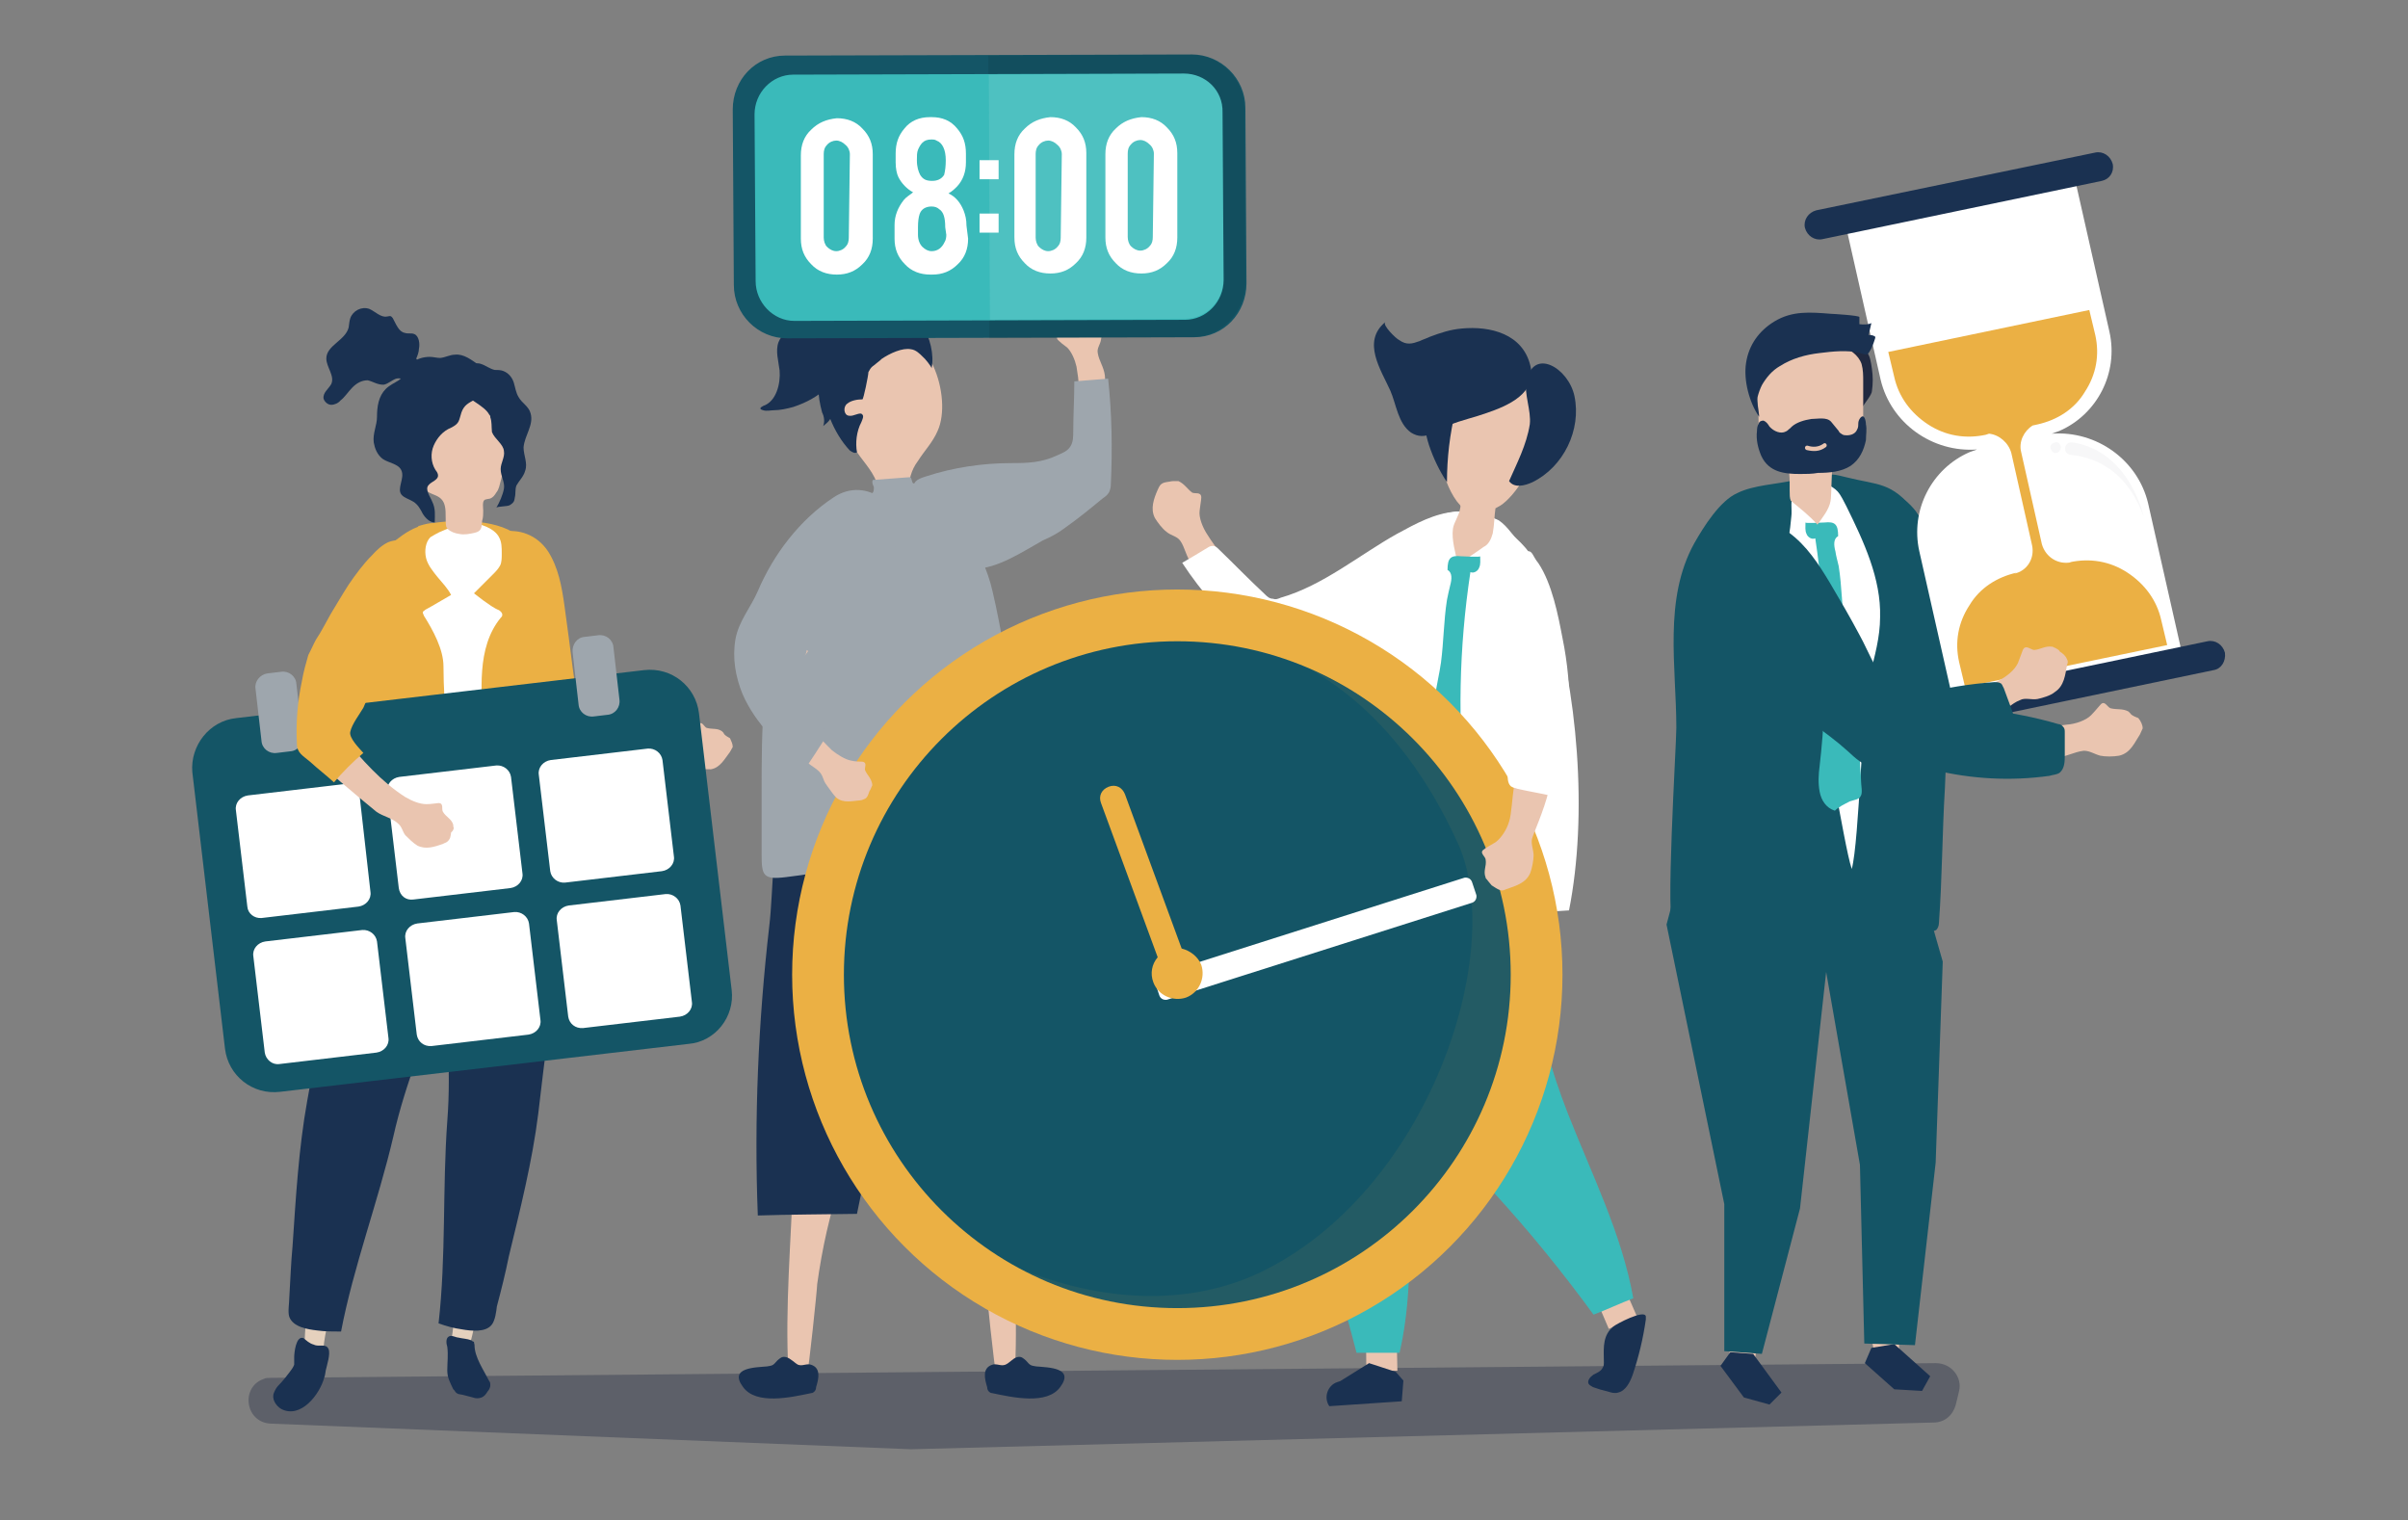 <?xml version="1.0" encoding="utf-8"?>
<!-- Generator: Adobe Illustrator 22.1.0, SVG Export Plug-In . SVG Version: 6.00 Build 0)  -->
<svg version="1.1" id="Layer_1" xmlns="http://www.w3.org/2000/svg" xmlns:xlink="http://www.w3.org/1999/xlink" x="0px" y="0px"
	 viewBox="0 0 442 279" style="enable-background:new 0 0 442 279;" xml:space="preserve">
<rect x="0" y="0" width="442" height="279" fill="#808080" stroke="none"/>
<style type="text/css">
	.st0{opacity:0.36;fill:#212940;enable-background:new    ;}
	.st1{fill:#EAC5B0;}
	.st2{fill:#EBB044;}
	.st3{fill:#E5D1BD;}
	.st4{fill:#1A3151;}
	.st5{fill:#FFFFFF;}
	.st6{fill:#145566;}
	.st7{fill:#3ABABA;}
	.st8{fill:#9EA6AD;}
	.st9{opacity:8.000000e-02;}
	.st10{opacity:0.11;fill:#F3F9FB;enable-background:new    ;}
	.st11{opacity:7.000000e-02;}
	.st12{fill:#F7F7F8;}
	.st13{fill:#212940;}
</style>
<g>
	<path class="st0" d="M49.7,261.3l117.4,4.7c0.2,0,0.2,0,0.3,0l187.5-4.9c2.1,0,3.6-1.4,4.1-3.3l0.6-2.5c0.6-2.5-1.4-5.1-4.3-5.1
		l-305.6,2.7c-0.5,0-0.9,0-1.3,0.2l0,0C44.1,254.6,45,261.1,49.7,261.3z"/>
	<g>
		<g>
			<path class="st1" d="M132.8,134.5c-0.2-0.2-0.2-0.2-0.3-0.3c-0.9-0.6-1.7-0.3-2.8-0.6c-0.5-0.2-0.8-1.4-1.6-0.6
				c-0.3,0.3-0.9,0.9-1.6,1.6c-0.9,0.8-2.5,1.3-3.8,1.4c-5.2,0.5-10.6-0.5-15.8-1.6c-0.3,0-0.6-0.2-0.8-0.3
				c-0.5-0.3-0.5-0.9-0.5-1.4c-0.2-2.5-0.5-5.1-1.1-7.4c-0.5-2.2-1.3-4.4-2.7-6.2c-1.4-1.7-3.6-3-5.8-2.7c-1.7,0.2-3.2,1.3-3.9,2.7
				c-1.9,3.6,1.9,8.4,3.6,11.5c1.6,3,3.5,5.8,5.5,8.5c0.3,0.3,0.5,0.6,0.9,0.9c0.3,0.2,0.8,0.3,1.3,0.3c5.7,0.6,11.4,0.6,17.2,0.6
				c1.6,0,3-0.8,4.4-0.8c0.9,0,1.7,0.6,2.5,0.9c0.9,0.2,2.1,0.2,3,0.2c1.7-0.3,2.5-1.9,3.5-3.2c0.2-0.3,0.3-0.6,0.5-0.9
				c0-0.6-0.3-1.1-0.5-1.6C133.1,135,132.9,134.8,132.8,134.5z"/>
		</g>
		<g>
			<path class="st2" d="M93.3,131.4c1.7,1.7,3.5,3.2,4.9,5.2c0.9,1.4,1.7,3.2,3.2,4.1c1.1,0.8,2.5,0.9,3.8,1.1
				c1.1,0.2,2.1,0.2,3.2,0.3c0.5-2.5,1.1-4.9,1.6-7.4c-0.9-0.5-2.1-0.6-3.2-0.6c-1.3-7.6-2.1-15.3-3.2-23c-0.5-3.5-1.1-6.9-3-9.9
				c-4.1-6.2-13.7-4.4-14.5,3.3c-0.6,6,0.2,12.2,2.2,17.8c0.9,2.5,1.9,5.5,3.6,7.6C92.2,130.3,92.7,130.9,93.3,131.4z"/>
		</g>
	</g>
	<g>
		<g>
			<g>
				<path class="st3" d="M59.4,248.2c-1.3,0.2-2.4-0.3-3.5-0.5c0-4.1,0.5-8,1.4-12.2c1.7,2.1,3.3,0.8,3.3,4.6
					C60.6,241.4,59.2,246.3,59.4,248.2z"/>
				<path class="st4" d="M55.7,245.6c-1.4-0.5-1.7,2.8-1.7,3.5c0,0.5,0,0.9,0,1.4c-0.2,0.5-0.5,0.9-0.8,1.3
					c-0.6,0.8-1.3,1.7-2.1,2.5c-0.3,0.3-0.6,0.8-0.8,1.3c-0.5,1.1,0.3,2.4,1.3,3c3.6,1.9,7.1-2.7,7.9-5.7c0.2-0.5,0.2-0.9,0.3-1.4
					c0.2-0.9,0.9-3,0.5-3.9c-0.5-1.1-1.7-0.3-2.7-0.8C56.8,246.6,56.2,246,55.7,245.6z"/>
			</g>
			<path class="st4" d="M81.8,180.3c-3.5,9.3-7.4,18.5-9.6,28.3c-2.8,12-7.3,23.8-9.6,35.8c-1.4,0-3,0-4.4-0.2
				c-1.7-0.2-4.4-0.6-5.1-2.5c-0.3-0.9,0-2.5,0-3.5c0.2-3.2,0.3-6.3,0.6-9.5c0.6-8.8,1.1-17.8,2.7-26.7c1.7-9.2,3.3-18.5,4.9-27.8
				c0.8-4.7,1.7-9.5,3-14.2c0.3-1.3,3.5-13.6,4.1-13.6c7.4,1.1,14.4,3.6,20.8,7.4c0.6,0.3,1.3,0.8,1.4,1.4c0.2,0.6,0,1.3-0.2,1.9
				c-1.9,5.7-4.6,11-6.6,16.9C83.2,176.4,82.6,178.2,81.8,180.3z"/>
		</g>
		<g>
			<g>
				<path class="st3" d="M82.4,247.5c1.1,0.5,2.4,0.3,3.5,0.6c1.1-3.9,1.9-7.9,2.2-12c-2.4,1.4-3.5-0.2-4.6,3.5
					C83.4,240.7,83.2,245.8,82.4,247.5z"/>
				<path class="st4" d="M87.1,246.9c0,2.2,1.7,4.6,2.7,6.6c0.2,0.2,0.2,0.5,0.2,0.8c0,0.3-0.2,0.8-0.5,1.1
					c-0.3,0.5-0.6,0.9-1.1,1.1c-0.5,0.2-1.1,0.2-1.6,0c-0.9-0.2-1.7-0.5-2.5-0.6c-0.2,0-0.5-0.2-0.6-0.3c-0.2-0.2-0.3-0.5-0.5-0.6
					c-0.6-1.3-1.1-2.1-1.1-3.5s0.2-2.8,0-4.3c-0.2-0.6-0.3-1.6,0.3-1.9c0.5-0.3,1.3,0.2,1.7,0.2c0.8,0.2,1.6,0.2,2.4,0.5
					c0.2,0.2,0.3,0.2,0.5,0.3C87,246.6,87.1,246.7,87.1,246.9z"/>
			</g>
			<path class="st4" d="M81.3,176c0.5,9.9,1.6,19.7,0.8,29.8c-0.9,12.3-0.2,24.9-1.6,37.1c1.4,0.5,2.8,0.9,4.3,1.1
				c1.7,0.3,4.4,0.6,5.5-0.9c0.6-0.8,0.8-2.4,0.9-3.3c0.8-3,1.6-6.2,2.2-9.2c2.1-8.7,4.3-17.4,5.4-26.2c1.1-9.3,2.2-18.6,3.6-27.9
				c0.6-4.7,1.1-9.6,1.4-14.4c0-1.3,0.8-14,0.2-14.2c-7.4-1.1-14.8-0.8-22.1,0.9c-0.6,0.2-1.4,0.5-1.9,0.9c-0.5,0.6-0.3,1.1-0.3,1.7
				c0.2,6,0.9,12,1.3,18C81,171.8,81.1,173.8,81.3,176z"/>
		</g>
		<path class="st2" d="M77,96.5c-0.2,0-0.3,0.2-0.3,0.2c-2.1,0.8-3.6,2.1-5.4,3.5c-2.5,2.1-3.8,2.8-4.7,5.8
			c-0.9,2.8-1.4,5.7-2.1,8.5c-2.8,14.7-3.3,29.4-5.4,44.2c-0.5,4.1-0.9,8.8,2.1,11.5c5.4-4.1,12-4.4,18.3-4.4
			c4.6,0,8.8-1.4,13.4-0.9c4.3,0.5,8-0.6,12.5-0.3c1.1,0,2.4,0,2.8-0.9c-1.6-4.6-1.4-9.5-1.9-14.2c-0.9-12.3-5.1-24.3-6.6-36.5
			c-0.6-4.1-0.8-11-4.1-14.2c-3.5-3.5-11.5-3.5-16.1-2.8C78.9,96,78,96.2,77,96.5z"/>
		<path class="st5" d="M88.7,110.2c-0.6-0.5-1.1-0.8-1.7-1.3c1.1-1.1,2.4-2.4,3.5-3.5c0.5-0.5,0.9-0.9,1.3-1.6
			c0.3-0.6,0.3-1.4,0.3-2.2c0-1.1,0-2.1-0.5-3C90.8,97,88.1,96,86.3,96c-2.1,0.2-3.9,0.9-5.7,1.7c-0.6,0.3-1.1,0.6-1.6,0.9
			c-0.9,0.9-1.1,2.5-0.8,3.8c0.3,1.3,1.3,2.5,2.1,3.5c0.9,1.1,1.9,2.1,2.5,3.3c-1.6,0.9-3.2,1.9-4.7,2.7c-0.2,0.2-0.5,0.3-0.5,0.5
			c0,0.2,0.2,0.5,0.2,0.6c1.7,2.7,3.6,6.2,3.6,9.3c0,3.8,0.3,7.7,0.5,11.5c0.3,8,0.5,15.9,0.3,24c0,1.9,0,3.6-0.2,5.5
			c2.1,0.2,4.1,0.2,6.2,0c0.5,0,0.9-0.2,1.3-0.5c0.3-0.3,0.5-0.9,0.5-1.6c0-1.3,0-2.7,0-3.9c0-7.9-0.8-15.8-1.3-23.7
			c-0.3-6.6-1.3-14.7,3.2-20.2c0.2-0.2,0.3-0.3,0.3-0.6c0-0.3-0.3-0.6-0.6-0.8C90.6,111.6,89.7,110.9,88.7,110.2z"/>
		<g>
			<g>
				<g>
					<g>
						<path class="st1" d="M81.9,96.6c0,0.2,0.2,0.3,0.3,0.5c0.5,0.5,1.3,0.8,2.1,0.9c0.9,0.2,1.9,0,2.8-0.2
							c1.3-0.3,1.3-0.9,1.4-2.2c0.2-0.6,0.2-1.3,0.2-1.9c0-0.3-0.2-1.6,0.2-1.9c0.2-0.2,0.8-0.2,1.1-0.3c0.5-0.2,0.8-0.6,1.1-1.1
							c0.5-0.6,0.6-1.4,0.8-2.1c0.3-1.3,0.8-2.5,1.1-3.8c0.5-1.3,0.8-2.7,0.9-3.9c0.2-2.1-0.2-4.9-1.7-6.5c-1.4-1.4-3.5-1.9-5.4-2.1
							c-2.5-0.3-5.1,0.2-7.3,1.4c-0.9,0.5-1.7,1.3-2.2,2.2c-0.8,1.4-0.8,3.3-0.6,5.1c0,1.6,0.2,3.2,0.2,4.7c0.2,1.9,0.3,3.9,1.7,4.9
							c0.8,0.5,1.7,0.6,2.4,1.3c0.8,0.8,0.8,2.1,0.8,3.2C81.8,95.5,81.8,96.2,81.9,96.6z"/>
					</g>
					<path class="st4" d="M89.8,76.1c0.2,0.2,0.2,0.3,0.2,0.5c0.3,0.8,0.2,1.7,0.3,2.7c0.5,1.3,2.1,2.2,2.2,3.5
						c0.2,1.1-0.6,2.2-0.6,3.3c0,1.3,0.8,2.4,0.6,3.6c-0.2,1.1-0.8,2.5-1.4,3.5c0.2-0.3,2.1-0.2,2.5-0.5c0.8-0.5,0.8-0.8,0.9-1.4
						c0.2-0.8,0-1.4,0.3-2.2c0.5-0.9,1.3-1.6,1.6-2.7c0.5-1.4-0.3-2.8-0.3-4.3c0.2-2.2,1.9-4.1,1.3-6.2c-0.3-1.3-1.6-1.9-2.2-3
						c-0.5-0.8-0.6-1.7-0.9-2.7c-0.3-0.9-0.9-1.7-1.9-2.1c-0.5-0.2-1.1-0.2-1.6-0.2c-0.9-0.2-1.6-0.8-2.5-1.1
						c-1.3-0.5-3.5,0.8-4.1,1.9c-0.8,1.1-0.3,1.9,0.3,2.8C85.9,73.4,88.9,74.4,89.8,76.1z"/>
				</g>
				<path class="st4" d="M73.2,69.8c-0.8,0.5-1.7,0.9-2.4,1.6c-1.3,1.3-1.6,3.2-1.6,5.1c0,1.6-0.8,3-0.6,4.7c0.2,1.1,0.6,2.2,1.6,3
					c1.1,0.8,3,0.9,3.5,2.2c0.6,1.4-0.9,3.3,0,4.4c0.5,0.6,1.4,0.8,2.2,1.3s1.3,1.4,1.7,2.2c0.5,0.8,1.3,1.6,2.2,1.6
					c0-1.4,0.2-2.5-0.5-3.9c-0.3-0.8-1.4-2.2-0.6-3c0.5-0.6,1.7-0.9,1.7-1.7c0-0.5-0.3-0.8-0.5-1.1c-0.8-1.3-0.9-3-0.3-4.4
					c0.6-1.4,1.7-2.7,3.2-3.3c1.6-0.8,1.4-1.3,1.9-2.8c0.5-1.4,1.3-1.7,2.5-2.4c1.1-0.5,1.6-0.8,2.1-1.9c0.3-0.8,0.6-1.7,0.3-2.7
					c-0.3-0.8-0.9-1.3-1.7-1.7c-1.3-0.9-2.8-2.1-4.4-1.9c-0.9,0-1.7,0.5-2.7,0.6c-0.6,0-1.3-0.2-1.9-0.2c-1.1,0-2.2,0.3-3,0.9
					c-0.8,0.6-0.8,1.3-1.3,2.2C73.9,69.2,73.6,69.5,73.2,69.8z"/>
				<path class="st4" d="M76.9,64c0.2-0.9,0-2.4-0.9-2.7c-0.5-0.2-1.1,0-1.7-0.2c-1.1-0.2-1.6-1.6-2.2-2.7c-0.2-0.2-0.2-0.3-0.3-0.3
					c-0.2-0.2-0.5,0-0.8,0c-1.1,0.2-2.1-0.9-3.2-1.4c-1.4-0.5-3,0.3-3.5,1.7c-0.2,0.6-0.2,1.1-0.3,1.7c-0.6,2.4-4.1,3.3-4.1,5.7
					c0,1.6,1.6,3.2,0.9,4.7c-0.5,0.9-1.6,1.6-1.4,2.7c0.2,0.6,0.8,1.1,1.4,1.1s1.3-0.3,1.7-0.8c0.8-0.6,1.4-1.6,2.2-2.4
					c0.8-0.8,1.7-1.3,2.8-1.3c0.9,0.2,1.9,0.9,3,0.8c0.8-0.2,1.4-0.8,2.2-1.1c0.8-0.2,1.6,0.2,2.2,0.2c0.8,0,1.7-0.3,1.7-1.1
					c0-0.2,0-0.3,0-0.6c0.2-0.5,0.9-0.5,1.1-0.9c-0.5-0.6-0.9-0.5-1.3-1.3C76.6,65.4,76.9,64.6,76.9,64z"/>
			</g>
		</g>
	</g>
	<g>
		<g>
			<g>
				<path class="st1" d="M172.1,79.1c-0.9,2.1-2.4,3.6-3.6,5.5c-1.3,1.7-1.6,3.5-1.9,5.5c-0.2,1.4-0.8,2.7-2.5,2.8
					c-3.5,0.5-2.4-2.4-3.2-4.4c-0.9-2.4-2.8-4.1-4.1-6.3c-3.8-6-2.7-18,5.2-20.5C170.5,59.1,174.9,73,172.1,79.1z"/>
			</g>
		</g>
		<g>
			<path class="st4" d="M158.3,73.3c-0.9,0-2.1,0.2-2.8,0.8c-0.8,0.6-0.6,2.1,0.3,2.2c0.9,0.2,2.1-0.8,2.5-0.2
				c0.3,0.3,0,0.9-0.2,1.4c-0.9,1.7-1.1,3.8-0.8,5.5c-0.3,0.3-0.9,0-1.3-0.3c-1.6-1.7-2.8-3.8-3.6-5.8c-0.3,0.5-0.8,0.9-1.3,1.3
				c0.3-0.8,0.2-1.7-0.2-2.5c-0.8-3-1.3-6.6,0.9-9.2c1.1-1.3,2.8-2.1,4.6-2.4c1.7-0.3,3.5-0.3,5.2-0.2c0.8,0,1.7,0.2,1.9,0.9
				c-1.6,0.6-3.3,1.9-4.1,3.5C159.4,68.9,158.5,73.3,158.3,73.3z"/>
		</g>
		<g>
			<path class="st4" d="M161.8,65.9l-0.2,0.2c-0.8,0.6-1.4,1.3-2.4,1.6c-1.3,0.3-2.7-0.3-3.9,0.2c-1.4,0.5-2.4,2.2-3.5,3.2
				c-1.7,1.7-3.8,2.8-6.2,3.6c-1.1,0.3-2.4,0.6-3.6,0.6c-0.5,0-1.3,0.2-1.9,0c-0.8-0.2-0.6-0.5,0-0.8c2.4-0.8,3.2-4.1,3-6.5
				c-0.2-1.7-0.8-3.6-0.2-5.2c0.5-1.3,1.6-1.9,2.7-2.7c1.1-0.8,2.5-0.6,3.8-0.9c1.4-0.5,2.5-1.4,3.9-1.7c1.6-0.3,3,0.3,4.6,0.6
				c1.3,0.3,2.5,0.2,3.8,0c1.1-0.3,2.2-0.6,3.3-0.6c1.7,0,3.2,1.1,4.3,2.4c1.4,1.9,2.2,5.2,1.7,7.7c0-0.3-1.3-1.9-1.6-2.1
				c-0.6-0.6-1.3-1.3-2.2-1.4C165.7,63.8,163.4,64.8,161.8,65.9z"/>
		</g>
	</g>
	<g>
		<g>
			<path class="st1" d="M391,130.9c-0.2-0.2-0.2-0.2-0.3-0.3c-1.1-0.6-2.1-0.3-3.3-0.6c-0.6-0.2-1.1-1.6-1.9-0.6
				c-0.3,0.3-0.9,1.1-1.7,1.9c-0.9,0.9-2.8,1.6-4.4,1.7c-6.2,0.9-12.3,0.2-18.3-0.9c-0.3,0-0.6-0.2-0.9-0.3
				c-0.5-0.3-0.6-1.1-0.6-1.7c-0.3-2.8-0.9-5.8-1.7-8.5c-0.8-2.5-1.7-5.1-3.5-6.9s-4.4-3.2-6.9-2.8c-1.9,0.3-3.6,1.6-4.4,3.5
				c-2.1,4.4,2.7,9.6,4.9,13.1c2.1,3.3,4.3,6.5,6.8,9.6c0.3,0.3,0.6,0.8,1.1,0.9c0.5,0.3,0.9,0.3,1.6,0.3c6.6,0.3,13.3,0.2,19.9-0.2
				c1.9-0.2,3.3-1.1,5.1-1.3c1.1,0,1.9,0.6,3,0.9c0.9,0.2,2.4,0.2,3.5,0c2.1-0.5,2.8-2.4,3.8-3.9c0.2-0.5,0.3-0.6,0.5-1.1
				c0-0.6-0.3-1.3-0.8-1.9C391.4,131.4,391.1,131.1,391,130.9z"/>
		</g>
		<g>
			<path class="st6" d="M344.2,128.7c1.4,2.2,3,4.6,4.3,6.9c0.8,1.6,1.7,3.3,3.2,4.4c0.9,0.6,2.1,0.9,3.2,1.3
				c6.9,1.7,14.2,2.1,21.3,1.1c0.6-0.2,1.4-0.2,1.9-0.6c0.9-0.8,0.9-2.1,0.9-3.2c0-1.4,0-2.7,0-4.1c0-0.5,0-0.8-0.3-1.1
				c-0.2-0.3-0.6-0.5-0.9-0.5c-4.4-1.3-8.8-2.1-13.4-2.7c-1.4-0.2-3-0.5-4.1-1.4c-2.4-2.1-2.4-9.6-3-12.8c-0.6-3.6-1.1-7.3-1.7-10.7
				c-0.8-3.9-1.6-8-3.9-11.4c-5.1-6.9-16.1-4.4-16.7,4.6c-0.5,6.8,0.8,13.6,3.3,19.7C339.8,122.1,342,125.4,344.2,128.7z"/>
		</g>
	</g>
	<g>
		<g>
			<path class="st1" d="M215.8,88.3c0.2,0,0.3,0,0.5,0c1.1,0.5,1.6,1.4,2.5,2.1c0.5,0.3,1.7-0.2,1.7,0.9c0,0.5-0.2,1.4-0.3,2.4
				c-0.2,1.3,0.6,3.2,1.4,4.4c3.2,5.1,7.6,9.2,12.2,12.9c0.3,0.2,0.5,0.5,0.8,0.5c0.6,0.2,1.1-0.2,1.7-0.6c2.4-1.6,4.7-3,7.4-4.1
				c2.4-0.9,4.7-1.9,7.3-1.7c2.5,0,5.1,1.3,6.3,3.3c0.9,1.6,1.1,3.8,0.3,5.4c-1.9,4.3-8.7,4.1-12.6,4.7c-3.8,0.6-7.6,0.9-11.4,0.9
				c-0.5,0-0.9,0-1.4-0.2c-0.5-0.2-0.8-0.6-1.1-0.9c-4.4-4.6-8.4-9.6-12.3-14.7c-1.1-1.4-1.3-3.2-2.2-4.4c-0.6-0.8-1.7-0.9-2.5-1.6
				c-0.8-0.6-1.6-1.7-2.1-2.5c-0.9-1.7-0.2-3.6,0.5-5.2c0.2-0.5,0.3-0.6,0.5-0.9c0.5-0.5,1.1-0.5,1.7-0.6
				C215,88.3,215.5,88.3,215.8,88.3z"/>
		</g>
		<g>
			<path class="st5" d="M246.5,121.7c-3.3,0.3-6.5,0.5-9.8,0.2c-1.1-0.2-2.2-0.2-3.3-0.6c-1.6-0.6-3-2.1-4.1-3.3
				c-4.4-4.6-8.8-9.3-12.3-14.7c1.6-0.9,3.2-1.9,4.7-2.8c0.3-0.2,0.6-0.3,0.9-0.3c0.5,0,0.8,0.3,1.1,0.6c2.8,2.7,5.5,5.5,8.4,8.2
				c0.5,0.5,0.9,0.9,1.6,0.9c0.5,0.2,0.9,0,1.4-0.2c7.7-2.2,14.5-7.9,21.3-11.7c3.5-1.9,6.9-3.8,10.9-4.1c8.4-0.6,13.3,9.2,7.1,15.2
				C267.2,116.2,257,120.6,246.5,121.7z"/>
		</g>
	</g>
	<g>
		<g>
			<g>
				<g>
					<g>
						<g>
							<polygon class="st1" points="256.3,242.2 256.5,251.6 250.8,251.6 250.7,241.2 							"/>
						</g>
					</g>
					<g>
						<g>
							<path class="st4" d="M251.3,250.2l4.9,1.6l1.4,1.6l-0.3,3.8l-13.3,0.9l0,0c-1.1-1.6-0.3-3.8,1.4-4.4l0.6-0.2L251.3,250.2z"/>
						</g>
					</g>
				</g>
			</g>
			<g>
				<g>
					<g>
						<g>
							<g>
								<g>
									<polygon class="st1" points="296.7,233 300.5,241.7 295.3,243.9 291.2,234.3 									"/>
								</g>
							</g>
							<g>
								<g>
									<path class="st4" d="M295.5,244.1c0.2-0.2,0.5-0.5,0.6-0.6c0.6-0.5,5.7-3.2,6-1.9c0,0.2,0,0.5,0,0.6
										c-0.5,3.5-1.3,6.8-2.4,10.1c-0.5,1.4-1.3,3-2.7,3.3c-0.6,0.2-1.3,0-1.9-0.2c-0.9-0.2-1.9-0.5-2.7-0.8
										c-0.3-0.2-0.6-0.3-0.8-0.6c-0.3-0.6,0.3-1.3,0.9-1.7c0.6-0.3,1.4-0.6,1.7-1.3c0.2-0.3,0.2-0.6,0.2-0.9
										C294.4,248,294.1,245.8,295.5,244.1z"/>
								</g>
							</g>
						</g>
					</g>
					<g>
						<path class="st7" d="M261.5,198.3c1.9,8.4,7.1,14.5,12.8,20.7c6.5,7.1,12.5,14.5,18.2,22.3c2.4-0.9,4.9-2.1,7.3-3
							c-2.1-11.8-7.6-22.7-12-33.9c-3-7.7-5.5-15.9-5.7-24.5c0-4.1,0.9-8,1.4-12c0.6-5.1,0.8-10.3,1.3-15.3c0.2-1.7,0.3-3.6-0.9-4.7
							c-0.6-0.5-1.4-0.6-2.1-0.8C254.1,141.5,258.1,182.2,261.5,198.3z"/>
					</g>
				</g>
			</g>
			<path class="st7" d="M284.1,154.1c0-5.1-0.6-10.1-1.6-13.7c-7.9-0.5-16.7,0.5-24.6,2.1c-7.6,1.6-12.3,3.2-12.5,11.5
				c-0.2,15.2-6,28.1-8.7,42.8c-1.4,8.5,1.1,16.1,3.9,24c3.3,9,6,18.2,8.4,27.5c2.7,0,5.2,0,7.9,0c2.7-11.7,1.6-23.8,1.7-35.8
				c0.2-8.4,0.9-16.9,4.1-24.8c3.3-8.7,8.2-5.2,13.7-10.1C282.1,172.2,284.1,162.9,284.1,154.1z"/>
		</g>
		<g>
			<path class="st5" d="M275.1,95.5c0.9,0.6,1.6,1.4,2.4,2.4c0.6,0.8,1.4,1.4,2.1,2.2c2.4,2.5,3.5,6.2,4.6,9.5
				c5.4,16.9,7.3,39.9,3.8,57.5c-13.1,1.1-28.1-2.2-41-3.9c-1.3-0.2-2.7-0.5-3.3-1.6c-0.5-0.6-0.5-1.4-0.5-2.2
				c0-11.2,2.4-23.2,4.6-34.1c0.9-4.6,2.1-9.3,3.6-13.7c1.6-4.7,3.3-9.9,6.9-13.6c3.9-3.8,11.4-5.7,16.3-2.7
				C274.6,95.2,274.8,95.4,275.1,95.5z"/>
		</g>
		<g>
			<g>
				<g>
					<path class="st1" d="M274,97.9c0.3-1.6,0.3-3.3,0.5-4.6c0.3-0.2,0.6-0.3,0.9-0.5c5.4-3.5,14.5-22.1,0-26.2
						c-13.1-3.8-12.5,14.4-9.9,21.8c0.5,1.3,1.1,2.5,1.9,3.6c0.6,0.8,0.8,0.6,0.6,1.4c-0.2,1.3-1.1,2.4-1.3,3.6
						c-0.3,2.1,0.5,4.6,0.9,6.6c1.6-1.1,3.2-2.1,4.7-3.2C273.2,100,273.7,99,274,97.9z"/>
				</g>
			</g>
			<g>
				<g>
					<g>
						<g>
							<path class="st4" d="M262.3,81.7c0.8,2.4,1.9,4.7,3.3,6.8c0-4.4,0.5-8.8,1.6-13.3c0.2-0.3,0.2-0.6,0-0.9
								c-0.2-0.3-0.5-0.3-0.8-0.5C260.9,72.5,260.9,77.4,262.3,81.7z"/>
						</g>
					</g>
				</g>
				<g>
					<g>
						<g>
							<g>
								<path class="st4" d="M277,88.3c0.9,1.3,2.8,0.9,4.3,0.2c5.7-2.8,9-9.6,7.7-15.8c-1.1-5.2-7.6-9-8.8-2.7
									c-0.5,2.2,0.9,5.4,0.6,7.9C280.2,81.7,278.4,85.1,277,88.3z"/>
							</g>
						</g>
					</g>
					<g>
						<g>
							<g>
								<path class="st4" d="M262.5,61.8c-0.6,0.3-1.3,0.5-1.9,0.8c-1.4,0.5-2.4,0.8-3.8-0.2c-0.5-0.2-3.2-2.8-2.5-3.3
									c-4.4,3.6-0.8,8.8,0.9,12.6c1.1,2.5,1.4,6,3.8,7.7c2.7,1.7,4.6-0.5,7.1-1.4c2.2-0.9,4.6-1.4,6.8-2.2c3.8-1.3,9.3-3.6,8-8.7
									c-1.4-5.8-7.3-7.3-12.6-6.8C266.1,60.5,264.4,61.1,262.5,61.8z"/>
							</g>
						</g>
					</g>
				</g>
			</g>
		</g>
	</g>
	<path class="st7" d="M265.6,110.1c-0.6,3.8-0.6,7.7-1.1,11.5c-0.3,2.1-0.8,4.1-1.1,6.3c-1.1,6-1.4,12-1.7,18c0,1.3-0.2,2.4-0.2,3.6
		c0,0.8-0.3,2.1,0,2.7c0.3,0.8,1.3,0.8,2.1,1.1c0.9,0.5,1.9,0.9,2.7,1.7c1.6-0.5,2.5-1.9,2.8-3.5c0.3-1.6,0.2-3.2,0-4.7
		c-1.6-13.9-1.3-27.9,0.8-41.8c0.6,0.3,1.4-0.2,1.6-0.8c0.3-0.6,0.2-1.3,0.2-2.1c0,0.2-3.2,0-3.5,0c-1.9-0.2-2.5,0.3-2.5,2.5
		c0.9,0.5,0.8,1.7,0.5,2.8C266,108.2,265.8,109.1,265.6,110.1z"/>
	<g>
		<g>
			<g>
				<g>
					<g>
						<path class="st1" d="M182.8,251.8c1.3,0,2.4-0.2,3.5-0.3c0.6-11.5-0.5-23.7-0.9-35.4c-3,0.2-6,0.3-8.8,0.5
							c2.1,6.2,3.5,12.6,4.4,19.1C181,236.6,182.6,251.8,182.8,251.8z"/>
					</g>
					<g>
						<path class="st4" d="M186.7,249.1c0.8-0.2,1.1,0.2,1.6,0.6c0.3,0.3,0.5,0.6,0.8,0.8s0.6,0.2,1.1,0.3c2.2,0.2,7.1,0.2,4.4,3.8
							c-2.4,3.3-8.7,1.9-12.5,1.1c-0.3,0-0.5-0.2-0.6-0.3c-0.2-0.2-0.3-0.5-0.3-0.8c-0.5-1.6-0.9-3.5,0.9-4.1c0.8-0.3,1.6,0.3,2.4,0
							C185.3,250.2,185.9,249.3,186.7,249.1z"/>
					</g>
				</g>
			</g>
			<path class="st4" d="M192.1,223.1c-6-0.2-12.2-0.2-18.2-0.3c-4.9-23.4-9.2-46.9-12.9-70.4c-0.3-1.9-0.6-3.8,0-5.5
				c0.9-3.3,4.6-5.2,8-5.8c5.4-0.9,15.2,0.3,17.8,6c2.8,5.8,2.4,16.4,3.2,22.9C191.8,187.4,192.6,205.2,192.1,223.1z"/>
		</g>
		<g>
			<g>
				<g>
					<g>
						<path class="st1" d="M148.2,251.8c-1.3,0-2.4-0.2-3.5-0.3c-0.6-11.5,0.5-23.7,0.9-35.4c3,0.2,6,0.3,8.8,0.5
							c-2.1,6.2-3.5,12.6-4.4,19.1C150,236.6,148.4,251.8,148.2,251.8z"/>
					</g>
					<g>
						<path class="st4" d="M144.3,249.1c-0.8-0.2-1.1,0.2-1.6,0.6c-0.3,0.3-0.5,0.6-0.8,0.8c-0.3,0.2-0.6,0.2-1.1,0.3
							c-2.2,0.2-7.1,0.2-4.4,3.8c2.4,3.3,8.7,1.9,12.5,1.1c0.3,0,0.5-0.2,0.6-0.3c0.2-0.2,0.3-0.5,0.3-0.8c0.5-1.6,0.9-3.5-0.9-4.1
							c-0.8-0.3-1.6,0.3-2.4,0C145.9,250.2,145.1,249.3,144.3,249.1z"/>
					</g>
				</g>
			</g>
			<path class="st4" d="M139.1,223.1c6-0.2,12.2-0.2,18.2-0.3c4.9-23.4,9.2-46.9,12.9-70.4c0.3-1.9,0.6-3.8,0-5.5
				c-0.9-3.3-4.6-5.2-8-5.8c-5.4-0.9-15.2,0.3-17.8,6c-2.8,5.8-2.4,16.4-3.2,22.9C139.2,187.4,138.4,205.2,139.1,223.1z"/>
		</g>
	</g>
	<g>
		<g>
			<path class="st1" d="M195.3,57.8c-0.2,0.2-0.2,0.2-0.2,0.3c-0.5,0.9-0.2,1.7-0.3,2.8c-0.2,0.5-1.3,0.9-0.5,1.6
				c0.3,0.3,0.9,0.8,1.6,1.3c0.8,0.8,1.4,2.2,1.7,3.5c0.9,5.1,0.6,10.1,0,15.2c0,0.3,0,0.6-0.2,0.8c-0.3,0.5-0.8,0.5-1.4,0.6
				c-2.4,0.3-4.7,0.9-6.9,1.7c-2.1,0.8-4.1,1.6-5.5,3.2c-1.6,1.6-2.5,3.8-2.1,5.8c0.3,1.6,1.6,3,3,3.5c3.6,1.6,7.9-2.7,10.6-4.6
				c2.7-1.9,5.2-3.8,7.6-6c0.3-0.3,0.6-0.5,0.8-0.9c0.2-0.3,0.2-0.8,0.2-1.3c0-5.5-0.5-10.9-0.9-16.4c-0.2-1.6-1.1-2.7-1.3-4.1
				c-0.2-0.9,0.5-1.6,0.6-2.5c0.2-0.8,0-2.1-0.2-2.8c-0.5-1.6-2.1-2.2-3.5-3c-0.3-0.2-0.6-0.3-0.9-0.3c-0.6,0-0.9,0.3-1.4,0.6
				C195.7,57.3,195.4,57.7,195.3,57.8z"/>
		</g>
		<g>
			<path class="st8" d="M195.6,96.8c2.4-1.7,4.6-3.5,6.9-5.4c0.5-0.3,0.8-0.6,1.1-1.1c0.2-0.5,0.3-0.9,0.3-1.4
				c0.3-6.5,0.2-12.9-0.5-19.4c-2.1,0.2-4.1,0.3-6.2,0.5c0,3-0.2,6.2-0.2,9.2c0,0.9,0,1.9-0.5,2.7c-0.5,0.9-1.6,1.3-2.5,1.7
				c-2.8,1.3-5.2,1.4-8.4,1.4c-5.2,0-10.6,0.8-15.5,2.4c-0.9,0.3-2.1,0.6-2.4,1.6c-0.3,0.5-0.3,1.1-0.3,1.6c0,2.5,0,5.2,0.5,7.7
				c0.5,2.1,1.6,5.7,3.6,6.6c1.9,0.9,5.4,0,7.3-0.5c4.3,0,9-3.2,12.6-5.2C193,98.5,194.3,97.8,195.6,96.8z"/>
		</g>
	</g>
	<g>
		<path class="st8" d="M154.5,95.1c-1.3,1.7-3,3.2-4.3,4.7c-2.7,3.6-4.9,7.6-6.5,11.8c-3.9,10.9-3.9,22.6-3.9,33.9
			c0,3.8,0,7.6,0,11.4c0,3.8,0.3,4.6,4.4,4.1c7.6-0.9,15.3-2.5,22.1-5.8c3.3-1.6,6.3-3.6,9.6-4.9c4.9-1.9,9.9-0.9,14.8-2.2
			c-2.1-6.5-3.6-11.8-4.7-18.5c-1.1-6.8-2.2-14.2-3.8-21c-0.9-4.1-2.8-7.7-4.7-11.5c-0.6-1.4-1.4-2.8-2.2-4.1
			c-0.5-0.6-0.9-1.3-1.6-1.9c-0.5-0.5-0.8-1.1-1.4-1.3c-1.6-0.5-3.2-0.8-4.7-1.1c-0.3-0.3-0.2-0.9-0.5-1.1c-0.2,0-0.2,0-0.3,0
			c-2.2,0.2-4.4,0.3-6.6,0.5c-0.2,0.5,0,0.8,0.2,1.3c0,0.5,0,0.9-0.3,1.1c-0.2,0.2-0.5,0.2-0.6,0.3h-0.2
			C157.2,91.8,156,93.2,154.5,95.1C154.5,94.9,154.5,95.1,154.5,95.1z"/>
	</g>
	<g>
		<g>
			<g>
				<path class="st6" d="M218.8,10l-74.7,0.2c-5.4,0-9.6,4.4-9.6,9.9l0.2,32.2c0,5.4,4.4,9.8,9.8,9.8l74.7-0.2
					c5.4,0,9.6-4.4,9.6-9.9l-0.2-32.2C228.6,14.4,224.1,10,218.8,10z"/>
				<g class="st9">
					<path d="M218.5,10l-37.1,0.2l0.2,51.9l37.1-0.2c5.5,0,9.9-4.6,9.9-10.1l-0.2-31.6C228.6,14.6,224,10,218.5,10z"/>
				</g>
				<g>
					<path class="st7" d="M217.3,13.5l-71.7,0.2c-3.9,0-7.1,3.3-7.1,7.3l0.2,30.6c0,3.9,3.2,7.3,7.1,7.3l71.7-0.2
						c3.9,0,7.1-3.3,7.1-7.3l-0.2-30.8C224.5,16.6,221.3,13.5,217.3,13.5z"/>
				</g>
				<path class="st10" d="M217.3,13.5l-35.8,0.2l0.2,45l35.8-0.2c3.9,0,7.1-3.3,7.1-7.3l-0.2-30.6C224.5,16.6,221.3,13.5,217.3,13.5
					z"/>
			</g>
			<g>
				<path class="st5" d="M177.7,43.8c0,1.9-0.6,3.5-1.9,4.7c-1.3,1.3-2.8,1.9-4.7,1.9h-0.3c-1.9,0-3.5-0.6-4.7-1.9
					c-1.3-1.3-1.9-2.8-1.9-4.7v-2.5c0-1.7,0.6-3.2,1.7-4.6c0.5-0.6,1.1-0.9,1.7-1.4c-1.1-0.6-2.1-1.6-2.7-2.8
					c-0.3-0.6-0.5-1.6-0.5-2.7v-1.6c0-1.9,0.5-3.3,1.6-4.6c1.1-1.4,2.7-2.1,4.7-2.1h0.3c1.9,0,3.5,0.6,4.7,2.1
					c1.1,1.3,1.6,2.7,1.6,4.6v1.6c0,1.7-0.5,3.2-1.6,4.4c-0.5,0.5-0.9,0.9-1.6,1.3c1.3,0.6,2.2,1.7,2.8,3.2c0.3,0.8,0.5,1.6,0.5,2.7
					L177.7,43.8z M173.6,29.4c0-1.9-0.6-3.2-1.7-3.6c-0.3-0.2-0.6-0.2-0.9-0.2c-0.8,0-1.3,0.2-1.7,0.6c-0.3,0.3-0.6,0.8-0.8,1.3
					c-0.2,0.5-0.2,1.1-0.2,1.9c0,1.3,0.3,2.1,0.6,2.7c0.5,0.8,1.1,1.1,2.2,1.1c0.9,0,1.7-0.3,2.2-1.1
					C173.5,31.3,173.6,30.5,173.6,29.4z M173.5,41.7c0-1.7-0.3-2.8-1.1-3.3c-0.3-0.3-0.8-0.5-1.4-0.5c-1.1,0-1.9,0.5-2.2,1.4
					c-0.2,0.6-0.3,1.4-0.3,2.4v1.4c0,0.9,0.3,1.7,0.8,2.2c0.5,0.5,1.1,0.8,1.7,0.8c1.1,0,1.9-0.6,2.4-1.7c0.2-0.3,0.3-0.8,0.3-1.3
					L173.5,41.7z"/>
				<path class="st5" d="M160.2,43.8c0,1.9-0.6,3.5-1.9,4.7c-1.3,1.3-2.8,1.9-4.7,1.9s-3.5-0.6-4.7-1.9c-1.3-1.3-1.9-2.8-1.9-4.7
					V28.5c0-1.9,0.6-3.5,1.9-4.7c1.3-1.3,2.8-1.9,4.7-2.1c1.9,0,3.5,0.6,4.7,1.9c1.3,1.3,1.9,2.8,1.9,4.7V43.8z M156,28.3
					c0-0.6-0.3-1.3-0.8-1.7c-0.5-0.5-1.1-0.8-1.7-0.8c-0.6,0-1.3,0.3-1.7,0.8c-0.5,0.5-0.6,1.1-0.6,1.7v15.3c0,0.6,0.2,1.3,0.6,1.7
					c0.5,0.5,1.1,0.8,1.7,0.8c0.6,0,1.3-0.3,1.7-0.8c0.5-0.5,0.6-1.1,0.6-1.7L156,28.3z"/>
				<path class="st5" d="M199.4,43.6c0,1.9-0.6,3.5-1.9,4.7c-1.3,1.3-2.8,1.9-4.7,1.9c-1.9,0-3.5-0.6-4.7-1.9
					c-1.3-1.3-1.9-2.8-1.9-4.7V28.3c0-1.9,0.6-3.5,1.9-4.7c1.3-1.3,2.8-1.9,4.7-2.1c1.9,0,3.5,0.6,4.7,1.9c1.3,1.3,1.9,2.8,1.9,4.7
					V43.6z M194.9,28.3c0-0.6-0.3-1.3-0.8-1.7c-0.5-0.5-1.1-0.8-1.7-0.8c-0.6,0-1.3,0.3-1.7,0.8c-0.5,0.5-0.6,1.1-0.6,1.7v15.3
					c0,0.6,0.2,1.3,0.6,1.7c0.5,0.5,1.1,0.8,1.7,0.8c0.6,0,1.3-0.3,1.7-0.8c0.5-0.5,0.6-1.1,0.6-1.7L194.9,28.3z"/>
				<path class="st5" d="M216.1,43.6c0,1.9-0.6,3.5-1.9,4.7c-1.3,1.3-2.8,1.9-4.7,1.9c-1.9,0-3.5-0.6-4.7-1.9
					c-1.3-1.3-1.9-2.8-1.9-4.7V28.3c0-1.9,0.6-3.5,1.9-4.7c1.3-1.3,2.8-1.9,4.7-2.1c1.9,0,3.5,0.6,4.7,1.9c1.3,1.3,1.9,2.8,1.9,4.7
					V43.6z M211.8,28.2c0-0.6-0.3-1.3-0.8-1.7c-0.5-0.5-1.1-0.8-1.7-0.8c-0.6,0-1.3,0.3-1.7,0.8c-0.5,0.5-0.6,1.1-0.6,1.7v15.3
					c0,0.6,0.2,1.3,0.6,1.7c0.5,0.5,1.1,0.8,1.7,0.8c0.6,0,1.3-0.3,1.7-0.8c0.5-0.5,0.6-1.1,0.6-1.7L211.8,28.2z"/>
			</g>
			<g>
				<path class="st5" d="M179.8,29.4h3.5v3.5h-3.5V29.4z M179.8,39.2h3.5v3.5h-3.5V39.2z"/>
			</g>
		</g>
	</g>
	<g>
		<g>
			<g>
				<ellipse class="st2" cx="216.1" cy="178.9" rx="70.7" ry="70.7"/>
			</g>
			<g>
				<ellipse class="st6" cx="216.1" cy="178.9" rx="61.2" ry="61.2"/>
			</g>
			<g class="st11">
				<g>
					<path class="st2" d="M240.4,122.8c12.2,6.9,21.1,18.5,27.3,32.2c8.8,19.9-5.5,63.8-36.5,78.6c-14.7,6.9-31.4,4.7-45.3-1.3
						c15.2,8.5,33.8,10.7,51.5,4.3c31.7-11.7,48.1-46.9,36.5-78.6C267.7,141.6,255.4,129.3,240.4,122.8z"/>
				</g>
			</g>
			<g>
				<g>
					<path class="st5" d="M212,180.3l0.8,2.4c0.2,0.6,0.8,0.9,1.4,0.8l56-17.8c0.6-0.2,0.9-0.8,0.8-1.4l-0.8-2.4
						c-0.2-0.6-0.8-0.9-1.4-0.8l-56,17.8C212.1,179,211.8,179.7,212,180.3z"/>
				</g>
				<g>
					<path class="st2" d="M216.9,174.1l-10.4-28.3c-0.5-1.3-1.7-1.9-3-1.4l0,0c-1.3,0.5-1.9,1.7-1.4,3l10.4,28.3
						c-1.1,1.3-1.4,3-0.8,4.6c0.9,2.4,3.6,3.6,6,2.8c2.4-0.9,3.6-3.6,2.8-6C219.9,175.6,218.5,174.5,216.9,174.1z"/>
				</g>
			</g>
		</g>
	</g>
	<g>
		<g>
			<path class="st6" d="M43.4,131.8l74.8-8.8c5.1-0.6,9.5,3,10.1,7.9l6,50.8c0.6,4.9-3,9.5-7.9,9.9l-75,8.8c-5.1,0.6-9.5-3-10.1-7.9
				l-6-50.8C34.9,136.9,38.4,132.3,43.4,131.8z"/>
			<g>
				<path class="st5" d="M103.7,162l17.8-2.1c1.4-0.2,2.4-1.4,2.2-2.7l-2.1-17.7c-0.2-1.3-1.4-2.2-2.7-2.1l-17.8,2.1
					c-1.4,0.2-2.4,1.4-2.2,2.7l2.1,17.7C101.2,161.2,102.4,162.1,103.7,162z"/>
				<path class="st5" d="M107,188.7l17.8-2.1c1.4-0.2,2.4-1.4,2.2-2.7l-2.1-17.7c-0.2-1.3-1.4-2.2-2.7-2.1l-17.8,2.1
					c-1.4,0.2-2.4,1.4-2.2,2.7l2.1,17.7C104.5,187.9,105.6,188.8,107,188.7z"/>
				<path class="st5" d="M75.9,165.1l17.8-2.1c1.4-0.2,2.4-1.4,2.2-2.7l-2.1-17.7c-0.2-1.3-1.4-2.2-2.7-2.1l-17.8,2.1
					c-1.4,0.2-2.4,1.4-2.2,2.7l2.1,17.7C73.4,164.4,74.5,165.3,75.9,165.1z"/>
				<path class="st5" d="M79.2,192l17.8-2.1c1.4-0.2,2.4-1.4,2.2-2.7l-2.1-17.7c-0.2-1.3-1.4-2.2-2.7-2.1l-17.8,2.1
					c-1.4,0.2-2.4,1.4-2.2,2.7l2.1,17.7C76.7,191.2,77.8,192.1,79.2,192z"/>
				<path class="st5" d="M48,168.5l17.8-2.1c1.4-0.2,2.4-1.4,2.2-2.7L66,146c-0.2-1.3-1.4-2.2-2.7-2.1L45.5,146
					c-1.4,0.2-2.4,1.4-2.2,2.7l2.1,17.7C45.5,167.7,46.7,168.6,48,168.5z"/>
				<path class="st5" d="M51.3,195.3l17.8-2.1c1.4-0.2,2.4-1.4,2.2-2.7l-2.1-17.7c-0.2-1.3-1.4-2.2-2.7-2.1l-17.8,2.1
					c-1.4,0.2-2.4,1.4-2.2,2.7l2.1,17.7C48.8,194.5,50,195.5,51.3,195.3z"/>
			</g>
			<g>
				<path class="st8" d="M107.3,116.9l2.5-0.3c1.4-0.2,2.7,0.8,2.8,2.2l1.1,9.6c0.2,1.4-0.8,2.7-2.2,2.8l-2.5,0.3
					c-1.4,0.2-2.7-0.8-2.8-2.2l-1.1-9.6C105,118.3,105.9,117,107.3,116.9z"/>
				<path class="st8" d="M49.1,123.6l2.5-0.3c1.4-0.2,2.7,0.8,2.8,2.2l1.1,9.6c0.2,1.4-0.8,2.7-2.2,2.8l-2.5,0.3
					c-1.4,0.2-2.7-0.8-2.8-2.2l-1.1-9.6C46.7,125.1,47.7,123.8,49.1,123.6z"/>
			</g>
		</g>
	</g>
	<g>
		<g>
			<path class="st1" d="M83.2,151.7c0-0.2,0-0.3,0-0.3c-0.3-1.1-1.3-1.4-1.9-2.4c-0.3-0.5,0.2-1.6-0.8-1.6c-0.3,0-1.3,0.2-2.2,0.2
				c-1.3,0-2.7-0.6-3.9-1.3c-4.4-2.8-8-6.9-11.4-11c-0.2-0.2-0.3-0.5-0.5-0.8c-0.2-0.5,0.2-1.1,0.5-1.4c1.4-2.1,2.7-4.3,3.8-6.5
				c0.9-2.1,1.7-4.3,1.7-6.5c0-2.2-0.9-4.6-3-5.7c-1.4-0.9-3.6-1.6-4.9-0.3c-2.1,2.1-3.8,7.7-4.3,11.2c-0.6,3.3-0.9,6.6-1.1,10.1
				c0,0.5,0,0.8,0.2,1.3c0.2,0.5,0.5,0.8,0.8,1.1c4.1,3.9,8.5,7.6,12.9,11.2c1.3,0.9,2.8,1.1,3.9,2.1c0.8,0.6,0.9,1.6,1.4,2.2
				c0.6,0.6,1.4,1.4,2.2,1.9c1.6,0.8,3.2,0.2,4.7-0.3c0.3-0.2,0.6-0.2,0.9-0.5c0.5-0.5,0.5-0.9,0.6-1.6
				C83.2,152.5,83.4,152,83.2,151.7z"/>
		</g>
		<g>
			<path class="st2" d="M55.4,125.1L55.4,125.1c-0.8,3.8-1.1,7.6-0.9,11.4c0,1.7,1.1,2.2,2.4,3.3c1.4,1.3,3,2.5,4.4,3.8
				c1.6-1.9,3.5-3.8,5.4-5.4c-0.8-0.9-2.7-2.8-2.4-3.9c0.3-1.4,1.7-3.2,2.4-4.4c1.4-3.2,2.7-6.3,3.9-9.6c1.7-4.6,3.3-9.3,4.9-13.9
				c0.3-1.1,0.8-2.4,0.8-3.5c0-1.3-0.5-2.5-1.4-3.2c-1.1-0.8-2.5-0.6-3.6-0.2c-1.1,0.5-2.1,1.4-3,2.4c-1.6,1.6-3,3.5-4.3,5.4
				c-1.1,1.7-2.2,3.6-3.3,5.4c-0.9,1.6-1.7,3.2-2.7,4.7c-0.5,0.9-0.9,1.9-1.4,2.8C56.2,121.6,55.7,123.3,55.4,125.1z"/>
		</g>
	</g>
	<g>
		<g>
			<path class="st1" d="M160.1,144.2c0-0.2,0-0.3,0-0.3c-0.2-1.1-0.9-1.6-1.3-2.5c-0.2-0.5,0.5-1.4-0.5-1.6c-0.3,0-1.3,0-2.1-0.2
				c-1.1-0.2-2.5-1.1-3.5-1.9c-1.3-1.3-2.5-2.5-3.6-3.9c-2.2-2.8-4.4-6.3-6-9.6c5.2-2.8,8.7-9,8.4-15c0-0.6-0.2-1.3-0.5-1.9
				c-0.3-0.5-0.6-0.8-1.1-1.1c-4.7-3-7.4,1.7-9.6,5.4c-1.4,2.4-2.7,4.7-3.6,7.3c-1.4,3.5-0.3,6.5,1.7,9.6c2.1,3.3,4.3,6.5,7.1,9.2
				c1.4,1.3,2.8,2.4,4.4,3.5c1.4,1.1,0.9,1.7,1.9,3c0.6,0.8,1.1,1.6,1.7,2.2c1.3,1.1,3,0.6,4.4,0.5c0.3,0,0.6-0.2,0.9-0.3
				c0.5-0.3,0.6-0.9,0.8-1.4C159.9,144.8,159.9,144.5,160.1,144.2z"/>
		</g>
		<path class="st8" d="M153,91.3c-6.2,4.1-11,10.4-13.9,17.2c-1.3,3-3.5,5.5-4.1,8.8c-0.6,3.5,0,6.9,1.3,10.1
			c2.4,5.5,6.9,9.8,11.7,13.4c1.1-1.6,2.1-3.2,3.2-4.9c0.2-0.3,0.3-0.6,0.5-0.9c0-0.3-0.2-0.6-0.3-0.9c-1.6-2.7-3-5.5-4.6-8.2
			c-0.3-0.6-0.6-1.1-0.6-1.7c-0.2-1.7,1.7-3.2,1.9-4.9c0.2,0.2,0.3,0.3,0.5,0.5c-0.2-0.2,9.9-10.9,10.4-11.5
			c2.2-2.5,4.4-5.2,5.4-8.4C166.4,93,159.1,87.2,153,91.3z"/>
	</g>
	<g>
		<g>
			<g>
				<path class="st1" d="M272.9,161.4c-0.2-0.2-0.2-0.2-0.2-0.3c-0.5-1.3,0.2-2.1,0-3.3c0-0.6-1.3-1.3-0.3-1.9
					c0.3-0.3,1.3-0.8,2.1-1.3c1.1-0.8,2.1-2.4,2.5-3.8c0.9-2.7,0.3-11,3.9-12c8.4-2.2,0.6,13.7,0.3,15.2c-0.2,0.9,0.3,2.1,0.3,3
					s-0.3,2.4-0.6,3.2c-0.8,1.9-2.7,2.4-4.4,3c-0.5,0.2-0.6,0.3-1.1,0.2c-0.6-0.2-1.1-0.6-1.6-0.9
					C273.4,162,273.1,161.7,272.9,161.4z"/>
			</g>
		</g>
		<path class="st5" d="M281.3,101.7c0.3,0.5,0.6,1.1,1.1,1.7c2.5,3.8,3.6,9.5,4.4,13.7c1.9,9.2,1.7,18.9-0.5,28.1
			c-0.2,0.3-0.2,0.6-0.5,0.9c-0.3,0.2-0.6,0.2-0.9,0c-2.1-0.5-4.1-0.8-6.3-1.3c-0.5-0.2-0.9-0.2-1.3-0.5c-0.6-0.6-0.6-1.6-0.5-2.5
			c0.8-5.8,0.9-11.7,0.2-17.5c-0.3-2.7-1.7-6.2-1.6-8.8c0.2-2.4,1.6-5.1,1.7-7.7c0.2-1.6,0.3-3.9,1.4-5.2
			C280.2,100.9,280.8,100.9,281.3,101.7z"/>
	</g>
	<g>
		<g>
			<g id="XMLID_3_">
				<path id="XMLID_4_" class="st1" d="M342.5,206l0.3,17c-0.2,4.7,0.3,9.5,0.6,14.2c0.3,4.4-0.6,8.8,1.4,12.9
					c0.6,1.3,2.1,2.2,3.2,0.6c0.8-1.1,0.5-3.2,0.6-4.4c1.6-9.9,4.3-19.6,5.7-29.5C355.8,206.7,351.7,207,342.5,206z"/>
			</g>
			<polygon class="st4" points="343.5,247.4 342.3,250.2 347.7,255 352.8,255.3 354.3,252.6 347.7,246.7 			"/>
		</g>
		<g>
			<g id="XMLID_1_">
				<path id="XMLID_2_" class="st1" d="M330.4,206.2l-3.2,16.9c-1.1,7.6-3.5,14.8-4.6,22.4c-0.3,1.7-0.2,3.6-0.8,5.2
					c-0.6,1.6-2.1,1.7-3.3,0.6c-1.6-1.4-0.9-4.1-0.8-6c0.2-13.3-0.8-26.2-1.1-39.5c0-0.2,0-0.3,0.2-0.5s0.3-0.2,0.5,0
					C318.4,205.2,330.4,206.5,330.4,206.2z"/>
			</g>
			<polygon class="st4" points="317.6,248.2 315.8,250.7 320.1,256.5 324.8,257.8 327,255.6 321.8,248.5 			"/>
		</g>
		<polygon class="st6" points="351.5,246.9 355.3,213.4 356.6,176.5 352.9,163.6 332.4,160.4 307.2,164.8 305.9,169.7 316.5,221 
			316.5,248 323.4,248.5 330.4,221.8 335.2,178.4 341.4,213.8 342.2,246.6 		"/>
	</g>
	<path class="st6" d="M357.5,124.1c0-0.2,0-0.2,0-0.3c-2.1-11.4,2.2-19.9-6-30c-4.4-5.4-6.6-4.7-12.6-6.2c-1.4-0.3-4.1-1.3-3.9,0.8
		c-1.9,0-3.8,0.2-5.5,0.5v-0.8c-3.3,0.8-7.6,0.9-10.6,2.4c-3.2,1.4-6.2,6.2-7.9,9.2c-5.7,10.3-3.3,22.7-3.3,33.9
		c0,3.2-2.1,36.6-0.5,36.6c9.9,0.5,19.7-3,29.7-2.1c5.8,0.6,11.7,2.1,17.4,2.8c0.3,0,0.8,0,1.1-0.2c0.3-0.3,0.5-0.8,0.5-1.3
		c0.6-8.2,0.6-16.6,1.1-24.8C357.2,138,358.1,130.9,357.5,124.1z"/>
	<g>
		<path class="st5" d="M338.6,40.5l6.6,29.2c1.9,8,9.5,13.4,17.7,12.8c-0.5,0.2-0.9,0.3-1.4,0.5c-6.9,3-10.9,10.6-9.2,18.2l6.6,29.2
			l42-8.8l-6.6-29.2c-1.9-8-9.5-13.4-17.7-12.8c0.5-0.2,0.9-0.3,1.4-0.5c6.9-3,10.9-10.6,9.2-18.2l-6.6-29.2L338.6,40.5z"/>
		<path class="st4" d="M385.8,33.2l-51.3,10.7c-1.4,0.3-2.8-0.6-3.2-2.1l0,0c-0.3-1.4,0.6-2.8,2.1-3.2L384.6,28
			c1.4-0.3,2.8,0.6,3.2,2.1l0,0C388.1,31.6,387.2,32.9,385.8,33.2z"/>
		<path class="st4" d="M406.3,123L355,133.7c-1.4,0.3-2.8-0.6-3.2-2.1l0,0c-0.3-1.4,0.6-2.8,2.1-3.2l51.3-10.7
			c1.4-0.3,2.8,0.6,3.2,2.1l0,0C408.6,121.4,407.7,122.8,406.3,123z"/>
		<g>
			<path class="st12" d="M393.5,94.9c-3.9-10.9-12.2-11.2-13.3-11.4c-0.6,0-1.1-0.5-1.1-0.9c-0.2-0.6,0.3-1.3,0.9-1.4h0.2l0,0l0,0
				h0.2C391,82.8,393.5,94.9,393.5,94.9z"/>
			<path class="st12" d="M377.5,83.1c-0.5,0.2-0.9-0.2-1.1-0.8c-0.2-0.5,0.2-0.9,0.8-1.1c0.5-0.2,0.9,0.2,1.1,0.8
				C378.3,82.4,378,83.1,377.5,83.1z"/>
		</g>
		<path class="st2" d="M346.6,64.6l1.1,4.6c0.8,3.6,3,6.6,6.2,8.7c3.2,2.1,6.9,2.7,10.6,1.9l0.6-0.2c1.9,0.2,3.6,1.7,4.1,3.6
			l3.8,16.9c0.5,2.4-0.9,4.7-3.3,5.2l0.5-0.2c-3.6,0.8-6.8,2.8-8.7,6c-2.1,3.2-2.7,6.8-1.9,10.4l1.1,4.6l37.1-7.7l-1.1-4.6
			c-0.8-3.6-3-6.6-6.2-8.7c-3.2-2.1-6.9-2.7-10.6-1.9h0.3c-2.4,0.5-4.7-0.9-5.4-3.3l-3.8-16.9c-0.5-1.9,0.5-3.9,2.1-4.9l0.9-0.2
			c3.6-0.8,6.8-2.8,8.7-6c2.1-3.2,2.7-6.8,1.9-10.4l-1.1-4.6L346.6,64.6z"/>
	</g>
	<path class="st5" d="M327.7,102.5c-0.8,4.3-0.5,8.5-0.2,12.8c0.2,1.7,0.3,3.6,0.9,5.4c0.8,2.1,2.2,3.8,3.6,5.7
		c3,4.1,6.3,28.4,7.9,33.1c1.4-5.2,1.9-30.3,3.3-35.5c0.9-3.5,1.9-7.1,1.9-10.7c0.2-7.1-3-13.9-6.2-20.4c-0.5-0.9-0.9-1.9-1.6-2.7
		c-2.1-2.2-6.5-2.5-8,0.3c-0.8,1.3-0.3,3-0.5,4.4C328.6,97.4,328.1,100,327.7,102.5z"/>
	<path class="st7" d="M337.5,103.9c0.6,3.8,0.6,7.7,1.1,11.5c0.3,2.1,0.8,4.1,1.1,6.3c1.1,6,1.4,12,1.7,18c0,1.3,0.2,2.4,0.2,3.6
		c0,0.8,0.3,2.1,0,2.7c-0.3,0.8-1.3,0.8-2.1,1.1c-0.9,0.5-1.9,0.9-2.7,1.7c-1.6-0.5-2.5-1.9-2.8-3.5c-0.3-1.6-0.2-3.2,0-4.7
		c1.6-13.9,1.3-27.9-0.8-41.8c-0.6,0.3-1.4-0.2-1.6-0.8c-0.3-0.6-0.2-1.3-0.2-2.1c0,0.2,3.2,0,3.5,0c1.9-0.2,2.5,0.3,2.5,2.5
		c-0.9,0.5-0.8,1.7-0.5,2.8C337,102,337.3,103,337.5,103.9z"/>
	<g>
		<g>
			<path class="st1" d="M377.2,118.9c-0.2,0-0.3-0.2-0.5-0.2c-1.3-0.2-2.1,0.5-3.3,0.6c-0.6,0-1.6-1.1-2.1,0
				c-0.2,0.5-0.5,1.4-0.9,2.4c-0.6,1.3-2.1,2.5-3.5,3.2c-5.4,2.8-11.5,4.3-17.5,5.4c-0.3,0-0.6,0.2-1.1,0c-0.6-0.2-0.9-0.8-1.3-1.4
				c-1.3-2.7-2.8-5.1-4.6-7.4c-1.6-2.1-3.3-4.1-5.7-5.4c-2.4-1.3-5.2-1.6-7.4-0.3c-1.7,0.9-2.8,2.8-3,4.7c-0.5,4.7,5.8,8,9,10.7
				c3,2.5,6.3,4.7,9.6,6.6c0.5,0.3,0.8,0.5,1.3,0.6c0.5,0,0.9-0.2,1.6-0.2c6.3-1.9,12.5-4.4,18.6-6.9c1.7-0.8,2.8-2.2,4.4-2.8
				c0.9-0.5,2.1,0,3.2-0.2c0.9-0.2,2.4-0.6,3.2-1.3c1.7-1.1,1.9-3.2,2.2-4.9c0.2-0.5,0.2-0.8,0-1.1c-0.2-0.6-0.8-1.1-1.3-1.4
				C377.9,119.2,377.5,119.1,377.2,118.9z"/>
		</g>
		<g>
			<path class="st6" d="M332.7,132.8c2.2,1.6,4.4,3.2,6.5,5.1c1.4,1.3,2.7,2.5,4.6,3c1.1,0.3,2.4,0.2,3.5,0c7.1-0.8,14-2.8,20.5-6.2
				c0.6-0.3,1.3-0.6,1.6-1.3c0.6-0.9,0.2-2.2-0.2-3.3c-0.5-1.3-0.9-2.5-1.4-3.8c-0.2-0.3-0.3-0.8-0.6-0.9c-0.3-0.2-0.8-0.2-1.1-0.2
				c-4.6,0.3-9,1.1-13.4,2.1c-1.4,0.3-3,0.6-4.3,0.2c-2.8-1.1-5.5-8.2-7.1-11c-1.7-3.2-3.5-6.3-5.4-9.5c-2.1-3.5-4.3-6.9-7.6-9.3
				c-7.1-4.9-16.6,1.4-14,9.9c1.9,6.5,5.4,12.5,9.8,17.5C326.3,128.1,329.4,130.4,332.7,132.8z"/>
		</g>
	</g>
	<g>
		<g>
			<path class="st13" d="M339.4,66.7c0.9,1.7,1.6,3.8,1.6,5.8c0,0.5,0,1.1,0.5,1.4c0.5,0.3,0,1.1,0.5,0.6c0.3-0.5,1.6-2.1,1.6-2.7
				c0.2-1.4,0.2-2.7,0-4.1c-0.2-1.3-0.3-2.4-1.1-3.3c-0.5-0.5-1.1-0.9-1.7-1.3c-0.9-0.5-1.7-1.1-2.8-1.3c-1.7-0.3-2.8,0.3-1.3,1.6
				C337.8,64.5,338.7,65.4,339.4,66.7z"/>
			<g>
				<path class="st1" d="M328.5,90c0,0.8,0,1.4,0.2,1.9c1.7,1.4,3.5,2.8,4.9,4.4c0.9-1.3,2.1-2.7,2.4-4.3c0.2-0.6,0.2-7.6,0.5-7.6
					c2.1-0.3,4.6-1.1,5.2-3.2c0.2-0.6,0.2-1.4,0.3-2.2c0-3,0-6,0-9c0-1.1,0-2.1-0.3-3.2c-0.6-1.7-2.2-2.7-3.8-3.3
					c-3.9-1.6-8.7-1.6-12.3,0.8c-0.9,0.6-1.9,1.4-2.5,2.5c-0.9,1.7-0.8,3.6-0.6,5.7c0.2,1.7,0.3,3.5,0.3,5.4
					c0.2,2.1,0.5,4.4,2.1,5.4c0.8,0.6,1.9,0.6,2.7,1.4C328.6,85.8,328.5,88,328.5,90z"/>
			</g>
			<path class="st4" d="M342.5,77.9c0-0.6-0.3-2.2-1.1-1.1c-0.2,0.3-0.3,0.6-0.3,0.9c0,0.3,0,0.8-0.2,1.1c-0.3,0.8-1.1,1.1-1.9,1.1
				c-0.3,0-0.6,0-0.9-0.2c-0.3-0.2-0.5-0.3-0.6-0.6c-0.5-0.6-0.9-1.1-1.4-1.7c-0.8-0.9-2.5-0.5-3.6-0.5c-1.3,0.2-2.7,0.6-3.6,1.4
				c-0.2,0.2-0.2,0.2-0.3,0.3c-0.3,0.2-0.5,0.5-0.8,0.6c-0.9,0.5-2.2,0-3-0.9c-0.3-0.5-0.6-0.9-1.1-1.1c-0.5,0-0.8,0.2-0.9,0.6
				c-0.2,0.3-0.3,0.8-0.3,1.3c-0.2,1.6,0.2,3.2,0.8,4.6c1.4,3,4.3,3.3,7.1,3.3c1.1,0,2.2,0,3.3-0.2c2.1,0,4.3-0.2,6-1.3
				c1.6-1.1,2.4-2.8,2.8-4.7C342.5,79.8,342.7,78.8,342.5,77.9z M335.1,82.1c-1.1,0.8-2.2,0.8-3.5,0.5c-0.5-0.2-0.3-0.9,0.2-0.8
				c0.9,0.3,1.9,0.3,2.8-0.3C335.1,81,335.6,81.8,335.1,82.1z"/>
			<path class="st4" d="M343,61.5c0.2-0.8,0.3-1.4,0.5-2.2c-0.6,0.3-1.4,0.3-2.2,0.2c0-0.5,0-0.8,0-1.3c0-0.3-4.9-0.6-5.2-0.6
				c-3.8-0.3-7.1-0.6-10.4,1.4c-2.8,1.7-4.7,4.3-5.2,7.6c-0.5,3.2,0.6,7.3,2.4,9.9c0-0.8-0.5-2.8-0.3-3.6c0.2-0.8,0.5-1.6,0.8-2.2
				c0.8-1.4,1.9-2.7,3.3-3.5c2.2-1.4,4.7-2.1,7.3-2.4c2.4-0.3,5.2-0.6,7.4,0c1.1,0.3,1.3,0.6,1.9-0.5c0.2-0.2,1.1-2.5,0.9-2.5
				C343.8,61.5,343.5,61.5,343,61.5z"/>
		</g>
	</g>
</g>
</svg>
